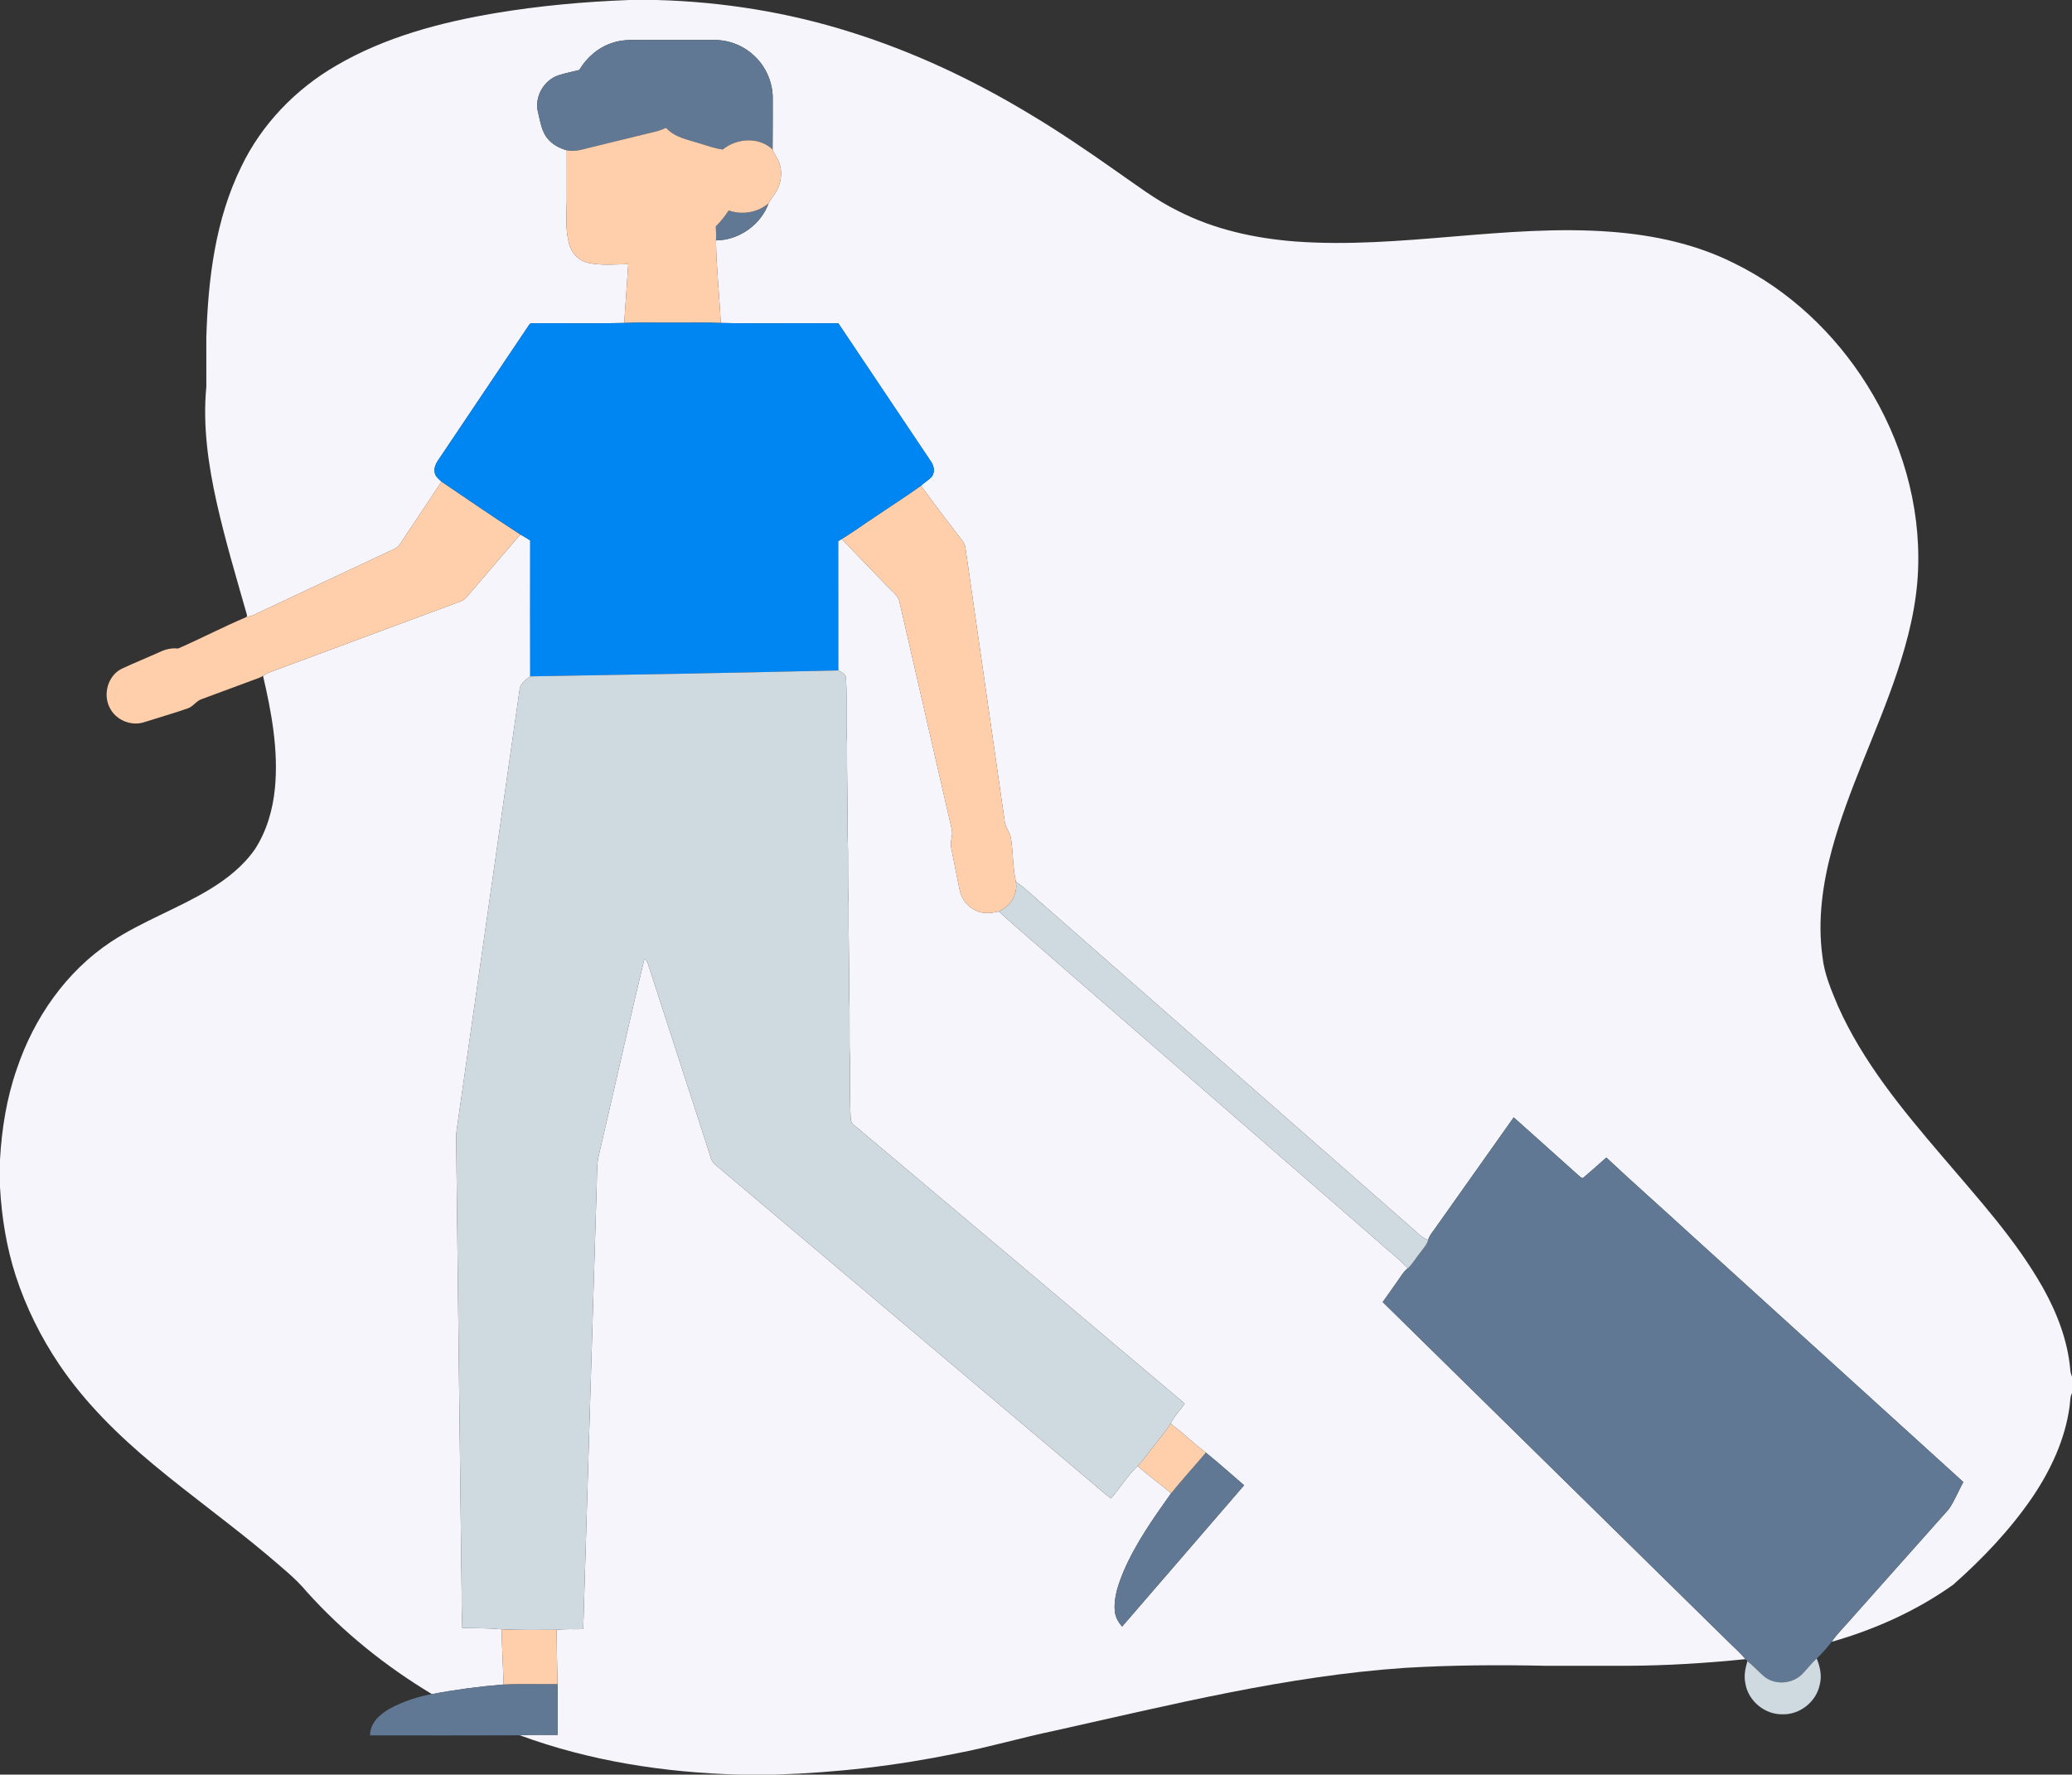 <?xml version="1.0" encoding="UTF-8" ?>
<!DOCTYPE svg PUBLIC "-//W3C//DTD SVG 1.1//EN" "http://www.w3.org/Graphics/SVG/1.1/DTD/svg11.dtd">
<svg width="1339pt" height="1147pt" viewBox="0 0 1339 1147" version="1.1" xmlns="http://www.w3.org/2000/svg">
<rect x="0" y="0" width="1339" height="1147" fill="#333333" stroke="none"/>
<g id="#f5f5fbff">
<path fill="#f5f5fb" opacity="1.00" d=" M 406.65 0.00 L 424.40 0.00 C 466.93 1.16 509.36 7.94 549.94 20.82 C 590.24 33.45 628.70 51.54 664.83 73.33 C 684.26 84.89 702.95 97.63 721.42 110.65 C 734.32 119.55 746.81 129.24 760.94 136.16 C 784.51 148.30 810.88 154.07 837.19 156.09 C 905.30 161.04 973.01 144.66 1041.11 149.81 C 1068.52 151.89 1096.01 157.72 1120.68 170.15 C 1155.95 187.39 1185.55 215.34 1206.36 248.50 C 1228.76 284.04 1241.24 326.21 1239.52 368.34 C 1238.67 391.06 1233.09 413.29 1225.92 434.76 C 1213.05 473.18 1194.65 509.62 1183.93 548.78 C 1177.78 571.38 1174.49 595.13 1177.76 618.47 C 1178.93 629.59 1183.45 639.94 1187.71 650.16 C 1203.82 686.38 1229.36 717.23 1254.92 747.12 C 1278.07 774.44 1302.60 801.09 1320.29 832.44 C 1329.32 848.65 1336.20 866.40 1337.86 885.00 C 1337.93 886.63 1338.33 888.23 1339.00 889.74 L 1339.00 900.37 C 1337.64 903.07 1337.88 906.16 1337.44 909.08 C 1334.59 930.19 1325.37 949.93 1313.57 967.48 C 1299.14 988.63 1281.36 1007.34 1262.22 1024.26 C 1238.53 1041.15 1211.60 1053.20 1183.67 1061.18 C 1188.07 1054.83 1193.77 1049.53 1198.72 1043.62 C 1218.93 1020.89 1239.19 998.19 1259.39 975.43 C 1263.14 969.96 1265.58 963.70 1268.76 957.89 C 1209.62 904.14 1150.45 850.44 1091.29 796.72 C 1073.61 780.48 1055.58 764.62 1038.08 748.18 C 1033.27 752.43 1028.48 756.71 1023.61 760.87 C 1022.44 762.40 1021.13 760.39 1020.17 759.77 C 1006.22 747.21 992.18 734.74 978.21 722.20 C 961.04 746.38 943.98 770.64 926.80 794.81 C 925.31 796.90 923.56 798.91 922.94 801.47 C 919.32 800.27 916.68 797.49 913.93 795.02 C 834.92 725.72 755.92 656.42 676.91 587.13 C 670.08 581.40 663.80 574.96 656.47 569.85 C 654.46 560.63 654.77 551.11 653.32 541.81 C 652.62 537.66 649.44 534.37 649.16 530.10 C 640.77 471.36 632.29 412.63 623.88 353.90 C 623.42 350.69 620.89 348.41 619.11 345.88 C 611.10 335.26 602.89 324.77 595.17 313.93 C 597.37 311.88 600.01 310.34 602.11 308.18 C 604.30 305.28 603.66 301.19 601.68 298.36 C 581.79 268.52 561.66 238.84 541.78 208.99 C 516.44 208.78 491.10 209.26 465.77 208.75 C 464.95 190.95 462.91 173.19 462.70 155.37 C 477.50 155.32 491.67 145.30 496.70 131.40 C 498.56 127.78 501.60 124.85 503.02 120.99 C 504.97 116.06 505.46 110.38 503.61 105.35 C 502.50 102.27 500.29 99.74 499.27 96.63 C 499.43 85.76 499.30 74.90 499.37 64.03 C 499.53 53.69 495.19 43.40 487.67 36.31 C 480.87 29.70 471.47 25.87 461.98 25.86 C 445.97 25.82 429.97 25.87 413.96 25.84 C 407.87 25.79 401.62 25.63 395.81 27.69 C 386.74 30.54 379.19 37.11 374.37 45.22 C 369.83 46.41 365.20 47.25 360.75 48.72 C 351.30 51.96 345.22 62.78 347.68 72.53 C 349.21 78.48 349.91 85.08 354.14 89.87 C 357.22 93.62 361.70 95.81 366.27 97.14 C 366.27 108.12 366.27 119.09 366.28 130.07 C 366.04 139.38 365.32 148.95 367.88 158.03 C 369.47 163.83 374.20 168.60 380.12 169.90 C 388.62 171.74 397.39 170.86 406.00 170.71 C 405.23 183.39 404.22 196.06 403.39 208.74 C 384.26 209.23 365.11 208.86 345.98 208.92 C 344.65 209.12 342.77 208.48 341.97 209.93 C 323.04 238.03 304.20 266.21 285.27 294.32 C 283.15 297.55 280.22 300.92 280.87 305.08 C 281.17 307.81 283.43 309.63 285.36 311.32 C 277.22 323.52 269.06 335.70 260.97 347.94 C 259.21 350.48 257.78 353.60 254.74 354.84 C 224.33 369.05 193.96 383.35 163.59 397.64 C 162.17 398.24 160.64 398.51 159.15 398.87 L 159.70 397.87 C 152.82 373.68 145.58 349.56 140.07 325.01 C 134.58 300.44 130.92 275.14 133.34 249.95 C 133.37 239.31 133.31 228.66 133.33 218.01 C 134.46 180.47 139.13 141.97 155.87 107.87 C 168.99 80.37 191.06 57.57 217.34 42.35 C 248.76 23.98 284.48 14.50 320.12 8.48 C 348.72 3.69 377.69 1.09 406.65 0.00 Z" />
<path fill="#f5f5fb" opacity="1.00" d=" M 301.71 385.74 C 313.15 372.25 324.78 358.92 336.26 345.46 C 338.45 346.64 340.58 347.92 342.65 349.31 C 342.62 378.59 342.60 407.88 342.66 437.16 C 339.64 439.43 336.04 441.85 335.75 446.02 C 322.35 539.02 309.26 632.06 295.88 725.07 C 295.44 728.05 294.93 731.04 294.76 734.06 C 295.87 832.36 297.13 930.66 298.32 1028.97 C 298.23 1036.73 298.45 1044.50 298.74 1052.27 C 307.20 1052.43 315.68 1052.28 324.12 1053.09 C 324.41 1064.98 325.09 1076.86 325.47 1088.75 C 309.91 1090.01 294.44 1092.06 279.11 1094.97 C 249.14 1076.95 221.58 1054.82 198.19 1028.78 C 190.94 1020.05 181.93 1013.04 173.40 1005.64 C 149.26 985.30 123.56 966.92 99.32 946.72 C 76.43 927.71 54.92 906.63 38.23 881.86 C 26.35 864.21 16.82 844.95 10.20 824.72 C 4.19 806.13 1.07 786.71 0.00 767.23 L 0.00 749.57 C 1.10 729.72 4.27 709.88 10.81 691.06 C 21.81 658.18 42.63 628.00 71.76 608.71 C 91.97 595.38 115.03 587.25 135.70 574.72 C 146.82 567.94 157.31 559.61 164.79 548.83 C 172.42 537.03 176.36 523.15 177.69 509.25 C 179.99 484.88 175.49 460.48 169.98 436.83 C 171.22 436.05 172.44 435.21 173.82 434.68 C 215.14 419.41 256.41 403.97 297.73 388.68 C 299.32 388.11 300.63 387.01 301.71 385.74 Z" />
<path fill="#f5f5fb" opacity="1.00" d=" M 541.65 349.76 C 542.24 349.41 543.41 348.71 544.00 348.36 C 553.61 358.63 563.54 368.59 573.26 378.76 C 576.30 382.08 580.63 384.85 581.42 389.62 C 592.59 438.45 603.88 487.25 615.08 536.07 C 616.04 540.03 613.74 543.98 614.72 547.96 C 616.45 556.98 618.29 565.97 620.11 574.97 C 621.19 580.84 625.17 586.08 630.65 588.51 C 635.29 590.87 640.64 590.28 645.52 589.09 C 657.88 600.56 670.92 611.28 683.53 622.47 C 752.60 682.43 821.56 742.51 890.61 802.48 C 896.95 808.30 903.92 813.45 909.79 819.75 C 906.90 821.95 905.19 825.20 903.09 828.09 C 899.90 832.57 896.72 837.06 893.56 841.58 C 968.36 915.08 1043.12 988.61 1117.91 1062.12 C 1121.32 1065.48 1124.94 1068.66 1128.01 1072.36 C 1102.76 1074.98 1077.37 1076.52 1051.98 1076.67 C 1034.34 1076.66 1016.70 1076.66 999.06 1076.67 C 968.71 1076.02 938.31 1076.19 907.99 1078.01 C 831.19 1083.22 756.29 1102.00 681.40 1118.65 C 660.11 1123.09 639.23 1129.27 617.86 1133.33 C 579.38 1141.26 540.21 1145.80 500.96 1147.00 L 477.58 1147.00 C 429.48 1145.69 381.23 1138.29 335.95 1121.59 C 344.09 1121.06 352.25 1121.47 360.40 1121.33 C 360.35 1110.37 360.56 1099.41 360.29 1088.46 C 360.06 1076.78 359.76 1065.10 359.71 1053.43 C 365.42 1052.74 371.18 1053.13 376.91 1052.99 C 379.82 956.99 382.69 860.98 385.65 764.98 C 385.87 758.63 385.53 752.17 387.13 745.97 C 397.03 703.96 406.30 661.79 416.40 619.83 C 417.60 620.57 418.41 621.71 418.78 623.08 C 431.80 663.38 444.93 703.65 457.97 743.95 C 459.04 747.00 459.47 750.62 462.18 752.74 C 542.11 820.15 621.93 887.68 701.83 955.12 C 707.20 959.58 712.37 964.28 717.93 968.51 C 723.97 961.74 728.54 953.69 735.24 947.52 C 742.08 953.80 749.76 959.10 756.84 965.13 C 745.48 981.07 734.08 997.22 726.26 1015.28 C 722.90 1023.41 719.66 1032.07 720.41 1041.04 C 720.67 1044.92 722.58 1048.43 725.16 1051.29 C 751.49 1020.91 777.70 990.41 803.98 959.99 C 795.73 952.96 787.71 945.66 779.27 938.89 C 771.39 933.00 764.39 926.05 756.54 920.14 C 758.78 915.29 762.70 911.58 765.59 907.16 C 695.91 848.29 626.08 789.58 556.28 730.85 C 553.94 728.48 549.76 726.86 549.76 723.05 C 549.04 710.70 549.52 698.32 549.32 685.96 C 548.63 671.64 549.42 657.29 548.72 642.96 C 548.89 623.30 548.23 603.64 548.40 583.98 C 547.61 569.34 548.41 554.67 547.73 540.03 C 547.87 520.07 547.24 500.12 547.38 480.15 C 546.55 466.44 547.52 452.69 546.74 438.99 C 547.02 435.88 543.97 434.48 541.67 433.31 C 541.66 405.46 541.68 377.61 541.65 349.76 Z" />
</g>
<g id="#607893ff">
<path fill="#607893" opacity="1.00" d=" M 395.81 27.69 C 401.62 25.63 407.87 25.79 413.96 25.84 C 429.97 25.87 445.97 25.82 461.98 25.86 C 471.47 25.87 480.87 29.70 487.67 36.31 C 495.19 43.40 499.53 53.69 499.37 64.03 C 499.30 74.90 499.43 85.76 499.27 96.63 C 490.53 88.26 476.12 89.25 467.09 96.62 C 461.98 96.02 457.17 94.20 452.28 92.73 C 444.65 90.26 436.07 88.94 430.45 82.63 C 428.37 83.52 426.28 84.39 424.08 84.93 C 409.54 88.46 395.01 92.02 380.48 95.58 C 375.85 96.73 371.06 98.25 366.27 97.14 C 361.70 95.81 357.22 93.62 354.14 89.87 C 349.91 85.08 349.21 78.48 347.68 72.53 C 345.22 62.78 351.30 51.96 360.75 48.72 C 365.20 47.25 369.83 46.41 374.37 45.22 C 379.19 37.11 386.74 30.54 395.81 27.69 Z" />
<path fill="#607893" opacity="1.00" d=" M 470.90 136.01 C 479.58 139.12 489.67 137.39 496.70 131.40 C 491.67 145.30 477.50 155.32 462.70 155.37 C 462.86 152.33 462.73 149.29 462.58 146.26 C 465.76 143.19 468.52 139.73 470.90 136.01 Z" />
<path fill="#607893" opacity="1.00" d=" M 926.80 794.81 C 943.98 770.64 961.04 746.38 978.21 722.20 C 992.18 734.74 1006.22 747.21 1020.17 759.77 C 1021.13 760.39 1022.44 762.40 1023.61 760.87 C 1028.48 756.71 1033.27 752.43 1038.08 748.18 C 1055.58 764.62 1073.61 780.48 1091.29 796.72 C 1150.45 850.44 1209.62 904.14 1268.76 957.89 C 1265.58 963.70 1263.14 969.96 1259.39 975.43 C 1239.19 998.19 1218.93 1020.89 1198.72 1043.62 C 1193.77 1049.53 1188.07 1054.83 1183.67 1061.18 C 1180.75 1065.02 1177.49 1068.62 1174.04 1071.99 C 1170.42 1075.07 1167.75 1079.05 1164.34 1082.34 C 1157.98 1088.41 1147.21 1089.26 1140.26 1083.72 C 1136.45 1080.52 1133.16 1076.76 1129.24 1073.70 C 1128.93 1073.37 1128.32 1072.70 1128.01 1072.36 C 1124.94 1068.66 1121.32 1065.48 1117.91 1062.12 C 1043.12 988.61 968.36 915.08 893.56 841.58 C 896.72 837.06 899.90 832.57 903.09 828.09 C 905.19 825.20 906.90 821.95 909.79 819.75 C 912.78 817.02 914.76 813.43 917.29 810.30 C 919.28 807.44 921.98 804.93 922.94 801.47 C 923.56 798.91 925.31 796.90 926.80 794.81 Z" />
<path fill="#607893" opacity="1.00" d=" M 779.27 938.89 C 787.71 945.66 795.73 952.96 803.98 959.99 C 777.70 990.41 751.49 1020.91 725.16 1051.29 C 722.58 1048.43 720.67 1044.92 720.41 1041.04 C 719.66 1032.07 722.90 1023.41 726.26 1015.28 C 734.08 997.22 745.48 981.07 756.84 965.13 C 764.07 956.18 771.85 947.68 779.27 938.89 Z" />
<path fill="#607893" opacity="1.00" d=" M 325.47 1088.75 C 337.05 1088.09 348.68 1088.66 360.29 1088.46 C 360.56 1099.41 360.35 1110.37 360.40 1121.33 C 352.25 1121.47 344.09 1121.06 335.95 1121.59 C 303.69 1121.75 271.43 1121.65 239.17 1121.64 C 239.03 1113.59 245.68 1107.79 252.15 1104.20 C 260.55 1099.71 269.74 1096.62 279.11 1094.97 C 294.44 1092.06 309.91 1090.01 325.47 1088.75 Z" />
</g>
<g id="#ffcfabff">
<path fill="#ffcfab" opacity="1.00" d=" M 424.08 84.93 C 426.28 84.39 428.37 83.52 430.45 82.63 C 436.07 88.94 444.65 90.26 452.28 92.73 C 457.17 94.20 461.98 96.02 467.09 96.62 C 476.12 89.25 490.53 88.26 499.27 96.63 C 500.29 99.74 502.50 102.27 503.61 105.35 C 505.46 110.38 504.97 116.06 503.02 120.99 C 501.60 124.85 498.56 127.78 496.70 131.40 C 489.67 137.39 479.58 139.12 470.90 136.01 C 468.52 139.73 465.76 143.19 462.58 146.26 C 462.73 149.29 462.86 152.33 462.70 155.37 C 462.91 173.19 464.95 190.95 465.77 208.75 C 455.17 208.31 444.54 208.68 433.93 208.56 C 423.75 208.67 413.56 208.32 403.39 208.74 C 404.22 196.06 405.23 183.39 406.00 170.71 C 397.39 170.86 388.62 171.74 380.12 169.90 C 374.20 168.60 369.47 163.83 367.88 158.03 C 365.32 148.95 366.04 139.38 366.28 130.07 C 366.27 119.09 366.27 108.12 366.27 97.14 C 371.06 98.25 375.85 96.73 380.48 95.58 C 395.01 92.02 409.54 88.46 424.08 84.93 Z" />
<path fill="#ffcfab" opacity="1.00" d=" M 285.36 311.32 C 302.24 322.82 319.14 334.33 336.26 345.46 C 324.78 358.92 313.15 372.25 301.71 385.74 C 300.63 387.01 299.32 388.11 297.73 388.68 C 256.41 403.97 215.14 419.41 173.82 434.68 C 172.44 435.21 171.22 436.05 169.98 436.83 C 167.97 438.12 165.65 438.76 163.44 439.60 C 152.51 443.64 141.61 447.74 130.67 451.75 C 126.85 452.83 124.86 456.84 121.03 457.97 C 111.93 461.10 102.67 463.77 93.49 466.68 C 84.97 469.68 74.67 465.42 70.82 457.25 C 66.46 448.61 69.73 436.87 78.44 432.34 C 86.71 428.47 95.19 425.06 103.52 421.30 C 107.11 419.62 111.10 418.70 115.07 419.18 C 129.90 412.70 144.26 405.18 159.15 398.87 C 160.64 398.51 162.17 398.24 163.59 397.64 C 193.96 383.35 224.33 369.05 254.74 354.84 C 257.78 353.60 259.21 350.48 260.97 347.94 C 269.06 335.70 277.22 323.52 285.36 311.32 Z" />
<path fill="#ffcfab" opacity="1.00" d=" M 564.55 334.67 C 574.73 327.72 585.17 321.12 595.17 313.93 C 602.89 324.77 611.10 335.26 619.11 345.88 C 620.89 348.41 623.42 350.69 623.88 353.90 C 632.29 412.63 640.77 471.36 649.16 530.10 C 649.44 534.37 652.62 537.66 653.32 541.81 C 654.77 551.11 654.46 560.63 656.47 569.85 C 658.01 577.88 652.83 585.95 645.52 589.09 C 640.64 590.28 635.29 590.87 630.65 588.51 C 625.17 586.08 621.19 580.84 620.11 574.97 C 618.29 565.97 616.45 556.98 614.72 547.96 C 613.74 543.98 616.04 540.03 615.08 536.07 C 603.88 487.25 592.59 438.45 581.42 389.62 C 580.63 384.85 576.30 382.08 573.26 378.76 C 563.54 368.59 553.61 358.63 544.00 348.36 C 551.01 344.04 557.67 339.19 564.55 334.67 Z" />
<path fill="#ffcfab" opacity="1.00" d=" M 742.14 939.17 C 746.87 932.77 752.24 926.83 756.54 920.14 C 764.39 926.05 771.39 933.00 779.27 938.89 C 771.85 947.68 764.07 956.18 756.84 965.13 C 749.76 959.10 742.08 953.80 735.24 947.52 C 737.86 945.01 739.91 942.00 742.14 939.17 Z" />
<path fill="#ffcfab" opacity="1.00" d=" M 324.12 1053.09 C 335.97 1053.66 347.86 1053.50 359.71 1053.43 C 359.76 1065.10 360.06 1076.78 360.29 1088.46 C 348.68 1088.66 337.05 1088.09 325.47 1088.75 C 325.09 1076.86 324.41 1064.98 324.12 1053.09 Z" />
</g>
<g id="#0086f3ff">
<path fill="#0086f3" opacity="1.00" d=" M 341.97 209.93 C 342.77 208.48 344.65 209.12 345.98 208.92 C 365.11 208.86 384.26 209.23 403.39 208.74 C 413.56 208.32 423.75 208.67 433.93 208.56 C 444.54 208.68 455.17 208.31 465.77 208.75 C 491.10 209.26 516.44 208.78 541.78 208.99 C 561.66 238.84 581.79 268.52 601.68 298.36 C 603.66 301.19 604.30 305.28 602.11 308.18 C 600.01 310.34 597.37 311.88 595.17 313.93 C 585.17 321.12 574.73 327.72 564.55 334.67 C 557.67 339.19 551.01 344.04 544.00 348.36 C 543.41 348.71 542.24 349.41 541.65 349.76 C 541.68 377.61 541.66 405.46 541.67 433.31 C 475.34 434.92 409.00 436.03 342.66 437.16 C 342.60 407.88 342.62 378.59 342.65 349.31 C 340.58 347.92 338.45 346.64 336.26 345.46 C 319.14 334.33 302.24 322.82 285.36 311.32 C 283.43 309.63 281.17 307.81 280.87 305.08 C 280.22 300.92 283.15 297.55 285.27 294.32 C 304.20 266.21 323.04 238.03 341.97 209.93 Z" />
</g>
<g id="#cfd9e0ff">
<path fill="#cfd9e0" opacity="1.00" d=" M 342.66 437.16 C 409.00 436.03 475.34 434.92 541.67 433.31 C 543.97 434.48 547.02 435.88 546.74 438.99 C 547.52 452.69 546.55 466.44 547.38 480.15 C 547.24 500.12 547.87 520.07 547.73 540.03 C 548.41 554.67 547.61 569.34 548.40 583.98 C 548.23 603.64 548.89 623.30 548.72 642.96 C 549.42 657.29 548.63 671.64 549.32 685.96 C 549.52 698.32 549.04 710.70 549.76 723.05 C 549.76 726.86 553.94 728.48 556.28 730.85 C 626.08 789.58 695.91 848.29 765.59 907.16 C 762.70 911.58 758.78 915.29 756.54 920.14 C 752.24 926.83 746.87 932.77 742.14 939.17 C 739.91 942.00 737.86 945.01 735.24 947.52 C 728.54 953.69 723.97 961.74 717.93 968.51 C 712.37 964.28 707.20 959.58 701.83 955.12 C 621.93 887.68 542.11 820.15 462.18 752.74 C 459.47 750.62 459.04 747.00 457.97 743.95 C 444.93 703.65 431.80 663.38 418.78 623.08 C 418.41 621.71 417.60 620.57 416.40 619.83 C 406.30 661.79 397.03 703.96 387.13 745.97 C 385.53 752.17 385.87 758.63 385.65 764.98 C 382.69 860.98 379.82 956.99 376.91 1052.99 C 371.18 1053.13 365.42 1052.74 359.71 1053.43 C 347.86 1053.50 335.97 1053.66 324.12 1053.09 C 315.68 1052.28 307.20 1052.43 298.74 1052.27 C 298.45 1044.50 298.23 1036.73 298.32 1028.97 C 297.13 930.66 295.87 832.36 294.76 734.06 C 294.93 731.04 295.44 728.05 295.88 725.07 C 309.26 632.06 322.35 539.02 335.75 446.02 C 336.04 441.85 339.64 439.43 342.66 437.16 Z" />
<path fill="#cfd9e0" opacity="1.00" d=" M 656.47 569.85 C 663.80 574.96 670.08 581.40 676.91 587.13 C 755.92 656.42 834.92 725.72 913.93 795.02 C 916.68 797.49 919.32 800.27 922.94 801.47 C 921.98 804.93 919.28 807.44 917.29 810.30 C 914.76 813.43 912.78 817.02 909.79 819.75 C 903.92 813.45 896.95 808.30 890.61 802.48 C 821.56 742.51 752.60 682.43 683.53 622.47 C 670.92 611.28 657.88 600.56 645.52 589.09 C 652.83 585.95 658.01 577.88 656.47 569.85 Z" />
<path fill="#cfd9e0" opacity="1.00" d=" M 1164.34 1082.34 C 1167.75 1079.05 1170.42 1075.07 1174.04 1071.99 C 1176.21 1077.30 1177.50 1083.23 1175.98 1088.90 C 1173.79 1099.86 1163.17 1108.33 1151.99 1108.03 C 1140.51 1108.31 1129.66 1099.35 1127.90 1087.99 C 1126.88 1083.18 1127.82 1078.31 1129.24 1073.70 C 1133.16 1076.76 1136.45 1080.52 1140.26 1083.72 C 1147.21 1089.26 1157.98 1088.41 1164.34 1082.34 Z" />
</g>
</svg>
